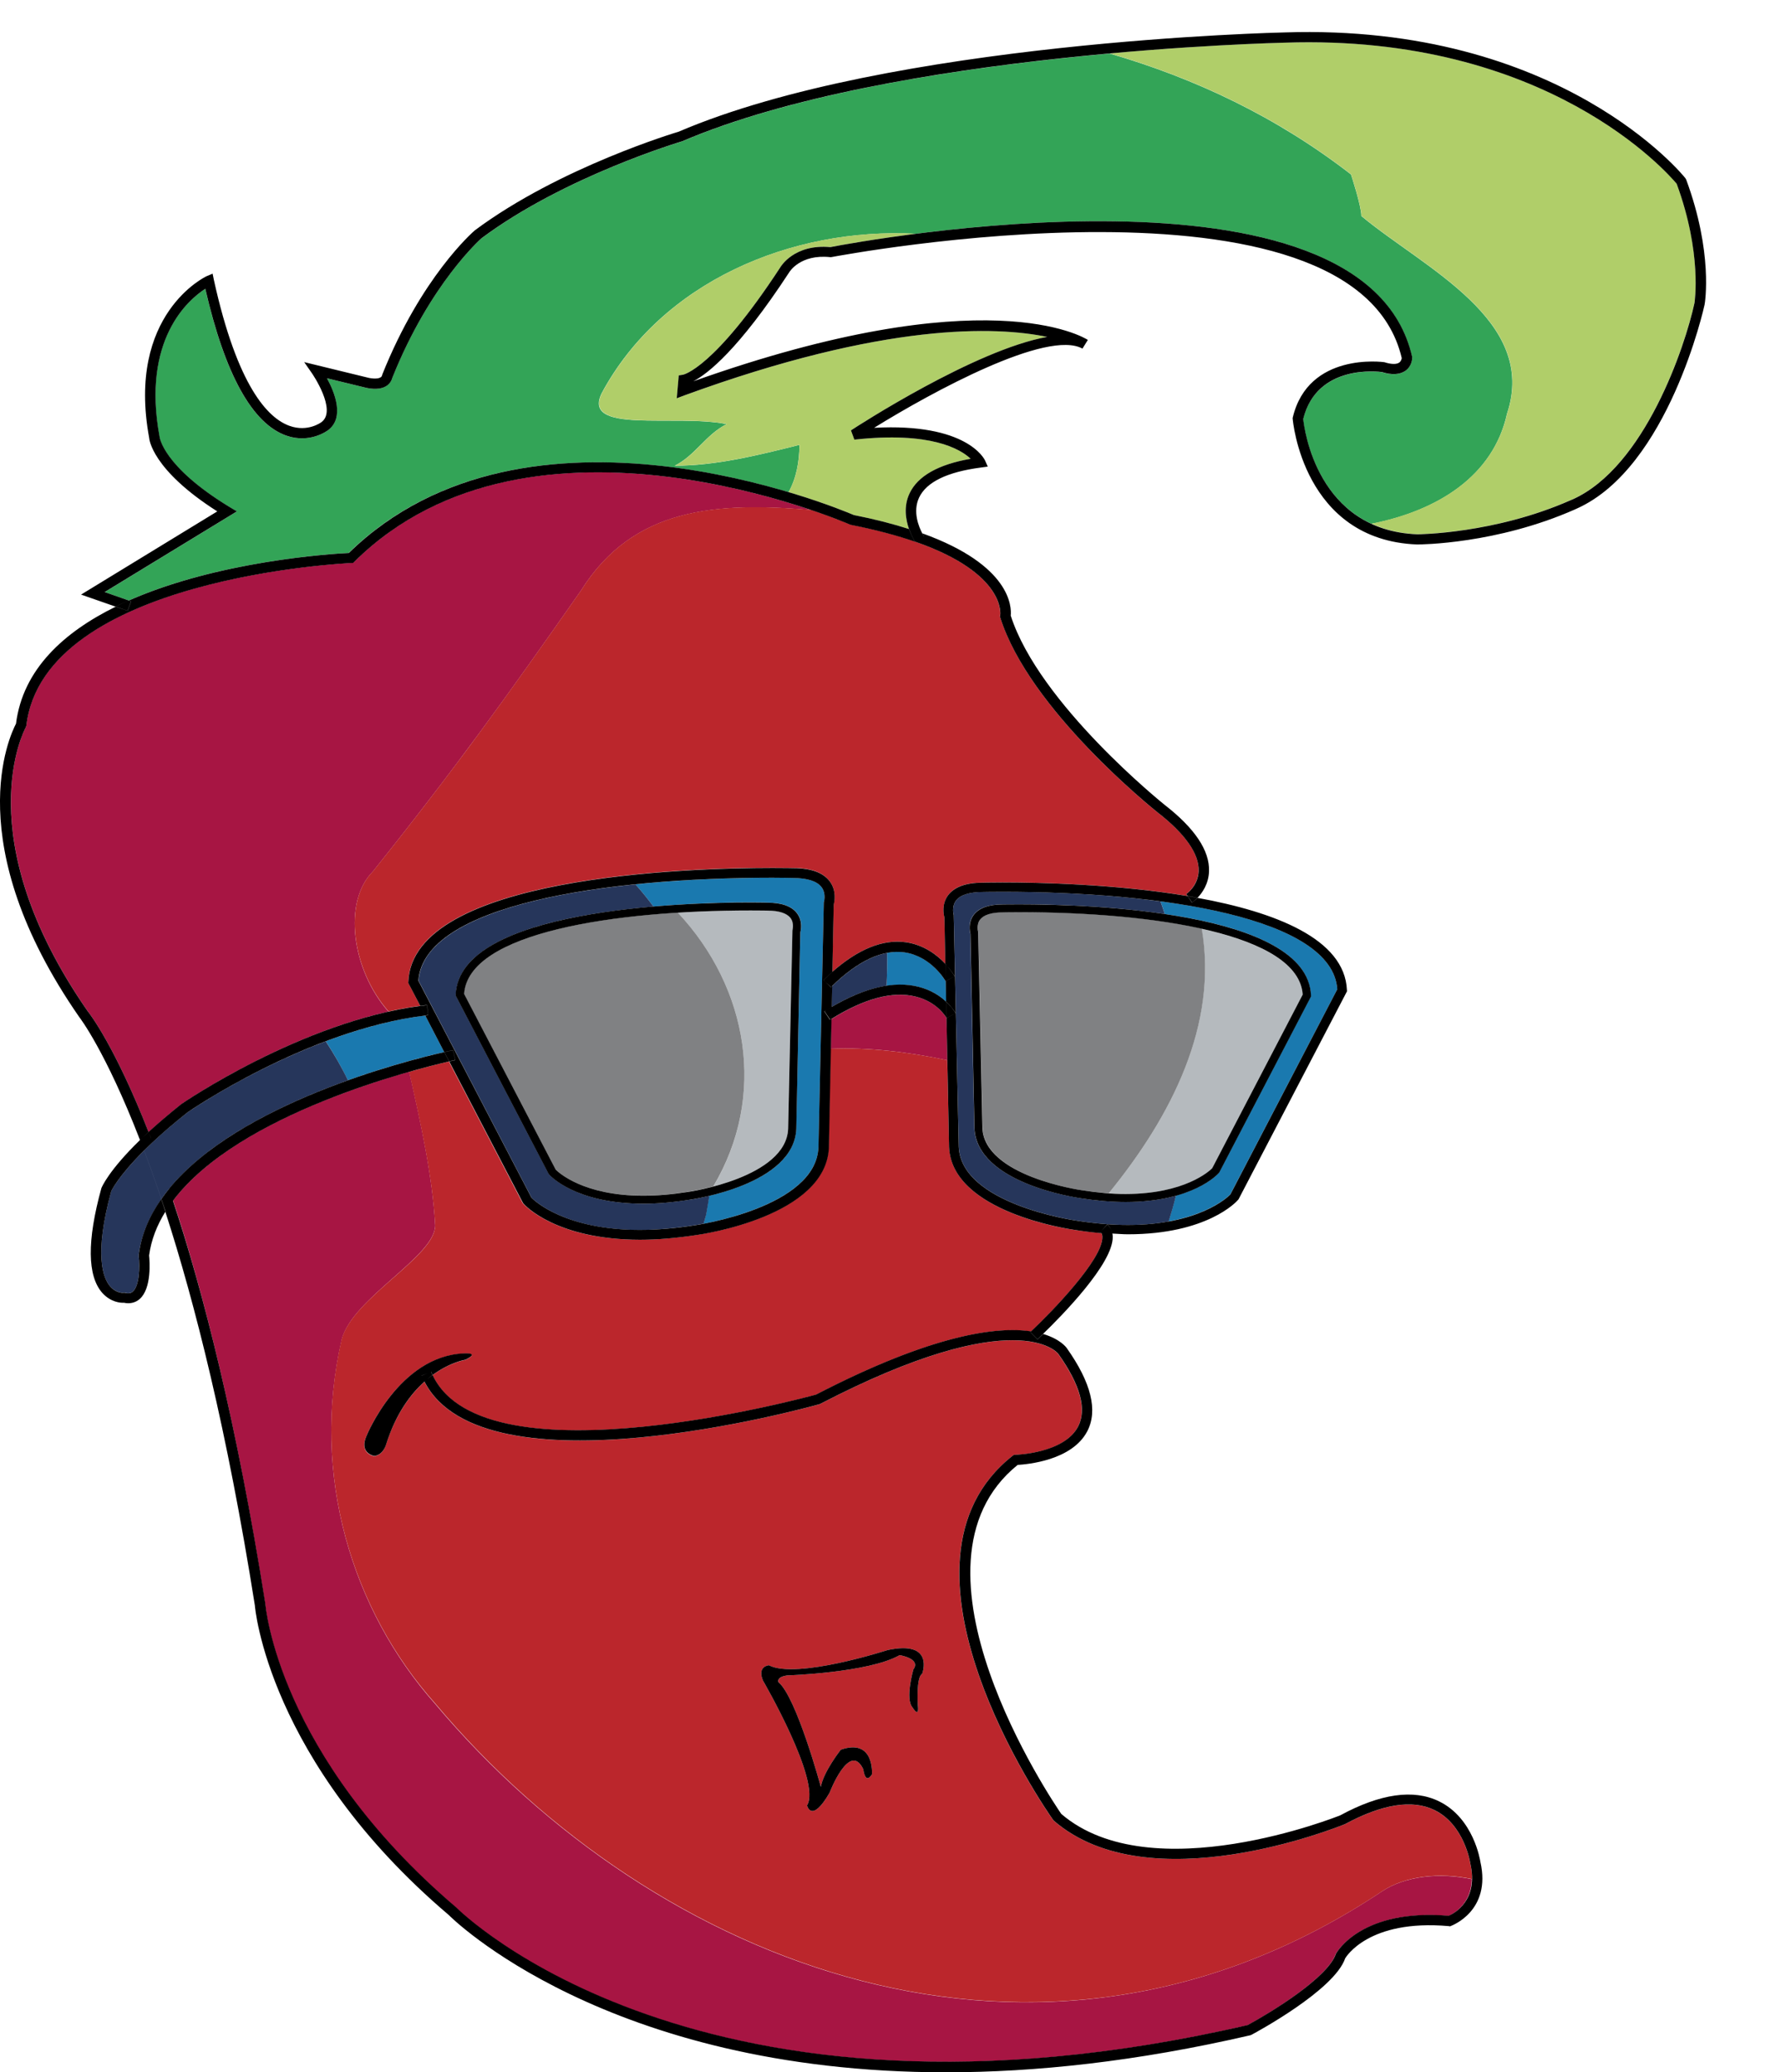 <?xml version="1.0" encoding="utf-8"?>
<!-- Generator: Adobe Illustrator 17.0.0, SVG Export Plug-In . SVG Version: 6.00 Build 0)  -->
<!DOCTYPE svg PUBLIC "-//W3C//DTD SVG 1.1//EN" "http://www.w3.org/Graphics/SVG/1.1/DTD/svg11.dtd">
<svg version="1.1" id="Layer_2" xmlns="http://www.w3.org/2000/svg" xmlns:xlink="http://www.w3.org/1999/xlink" x="0px" y="0px"
	 width="46.417px" height="54px" viewBox="0 0 46.417 54" style="enable-background:new 0 0 46.417 54;" xml:space="preserve">
<path id="color8" style="fill:#A71543;" d="M0.668,18.959l0.017-0.05c0.456-3.871,8.388-4.237,8.469-4.241l0.05-0.002l0.036-0.035
	c3.655-3.617,9.559-2.135,11.902-1.341c-2.455-0.207-4.637-0.08-5.999,2.099c-1.9,2.712-3.256,4.611-5.426,7.323
	c-0.778,0.778-0.561,2.549,0.408,3.65c-2.805,0.626-5.371,2.391-5.4,2.411c-0.333,0.266-0.615,0.509-0.854,0.726
	c-0.876-2.239-1.535-3.088-1.59-3.156C-0.877,21.781,0.653,18.987,0.668,18.959z M4.511,31.282
	c0.784,2.374,1.651,5.765,2.401,10.517c0.001,0.037,0.324,3.957,4.969,7.908c0.065,0.063,6.347,6.366,20.632,3.068
	c0.58-0.314,2.082-1.229,2.297-1.854c0.027-0.05,0.672-1.188,2.943-0.995c0.117-0.053,0.592-0.3,0.605-0.958
	c-0.855-0.182-1.74-0.078-2.336,0.314c-8.949,5.968-18.982,1.898-24.679-4.88c-2.167-2.439-3.252-5.964-2.438-9.489
	c0.27-1.086,2.438-2.171,2.438-2.984c-0.072-1.291-0.372-2.643-0.677-4.004C8.957,28.414,5.855,29.502,4.511,31.282z M24.691,27.628
	l-0.022-1.102l0,0c-0.009-0.015-0.237-0.416-0.8-0.555c-0.6-0.151-1.34,0.046-2.2,0.583l-0.018,0.775
	C22.644,27.286,23.674,27.415,24.691,27.628z"/>
<path id="color7" style="fill:#BB262C;" d="M9.717,22.709c2.17-2.712,3.525-4.611,5.426-7.324c1.363-2.178,3.544-2.305,5.999-2.098
	c0.617,0.208,0.991,0.37,1.007,0.377l0.03,0.009c0.661,0.132,1.21,0.28,1.667,0.439c0.004,0.004,0.006,0.009,0.006,0.01l0.008-0.005
	c2.365,0.827,2.207,1.898,2.205,1.91l-0.004,0.032l0.01,0.035c0.748,2.388,3.969,4.973,4.104,5.081
	c0.713,0.551,1.08,1.076,1.063,1.522c-0.018,0.391-0.32,0.597-0.322,0.598l0.035,0.052c-1.863-0.31-3.857-0.354-4.826-0.354
	c-0.324,0-0.516,0.006-0.516,0.006l0,0c-0.432,0-0.734,0.108-0.896,0.323c-0.173,0.229-0.119,0.501-0.1,0.576l0.025,1.217
	c-0.208-0.223-0.552-0.497-1.033-0.563c-0.597-0.083-1.24,0.179-1.914,0.773l0.035-1.755c0.021-0.078,0.08-0.364-0.104-0.609
	c-0.172-0.228-0.492-0.344-0.948-0.344c0,0-0.201-0.005-0.545-0.005c-2.196,0-9.372,0.214-9.488,2.962l-0.002,0.034l0.313,0.602
	c-0.277,0.036-0.55,0.087-0.825,0.147C9.157,25.259,8.939,23.487,9.717,22.709z M8.9,34.916c0.271-1.087,2.442-2.169,2.442-2.982
	c-0.073-1.293-0.374-2.644-0.68-4.004c0.474-0.136,0.844-0.225,1.038-0.269l1.919,3.683l0.017,0.021
	c0.035,0.038,0.847,0.939,3.033,0.939c0.465,0,0.963-0.041,1.479-0.123c0.139-0.019,3.378-0.485,3.447-2.281l0.053-2.572
	c0.994-0.04,2.023,0.086,3.041,0.298l0.047,2.261c0.068,1.702,3.133,2.145,3.264,2.161c0.24,0.037,0.475,0.064,0.703,0.086
	c0.016,0.021,0.025,0.052,0.027,0.104c0.012,0.574-1.318,1.951-1.859,2.459c-0.891-0.135-2.566,0.072-5.607,1.648
	c-0.063,0.015-8.636,2.383-9.99-0.512c0.461-0.34,0.85-0.395,0.85-0.395c0.408-0.198-0.033-0.166-0.033-0.166
	c-1.695,0.064-2.54,2.146-2.54,2.146c-0.205,0.464,0.203,0.528,0.203,0.528c0.238-0.034,0.304-0.295,0.304-0.295
	c0.258-0.807,0.639-1.317,1.004-1.646c1.536,3.001,9.94,0.686,10.304,0.584c5.151-2.672,6.2-1.326,6.212-1.311
	c0.576,0.813,0.752,1.453,0.516,1.9c-0.361,0.697-1.611,0.731-1.623,0.731l-0.047,0.002l-0.035,0.026
	c-3.576,2.815,0.863,9.216,1.055,9.485l0.021,0.023c2.473,2.143,7.381,0.173,7.588,0.089c0.975-0.523,1.752-0.646,2.328-0.368
	c0.783,0.378,0.936,1.377,0.938,1.39c0.035,0.15,0.047,0.289,0.043,0.408c-0.854-0.181-1.738-0.078-2.334,0.315
	c-8.949,5.967-18.982,1.896-24.677-4.88C9.178,41.964,8.092,38.438,8.9,34.916z M19.884,43.791c0,0,1.534,2.639,1.149,3.255
	c0,0,0.114,0.486,0.587-0.329c0,0,0.521-1.363,0.879-0.615c0,0,0.045,0.418,0.227,0.133c0,0,0.068-0.948-0.813-0.641
	c0,0-0.452,0.573-0.52,0.969c0,0-0.631-2.332-1.105-2.729c0,0-0.067-0.134,0.227-0.176c0,0,2.119-0.067,2.932-0.528
	c0,0,0.563,0.087,0.358,0.372c0,0-0.223,0.771-0.021,0.992c0,0,0.182,0.306,0.136-0.066c0,0-0.046-0.728,0.114-0.813
	c0,0,0.337-0.882-0.903-0.617c0,0-2.371,0.769-3.091,0.396C20.042,43.391,19.727,43.414,19.884,43.791z"/>
<path id="color6" style="fill:#B5BABE;" d="M31.316,24.201c1.512,0.337,2.578,0.885,2.637,1.717l-2.359,4.525
	c-0.072,0.07-0.709,0.67-2.258,0.67l0,0c-0.141,0-0.289-0.01-0.439-0.021C30.535,29.08,31.746,26.709,31.316,24.201z M18.592,30.916
	c0.764-0.202,1.917-0.648,1.948-1.508l0.114-5.166c0,0,0.056-0.183-0.053-0.323c-0.095-0.125-0.3-0.192-0.596-0.192
	c-0.004,0-0.163-0.004-0.44-0.004c-0.632,0-1.275,0.02-1.901,0.059C19.503,25.741,19.993,28.557,18.592,30.916z"/>
<path id="color5" style="fill:#808183;" d="M25.546,23.96c0.096-0.124,0.299-0.189,0.59-0.189c0.004,0,0.162-0.004,0.434-0.004
	c1.664,0,3.389,0.128,4.75,0.43c0.428,2.509-0.783,4.882-2.422,6.895c-0.229-0.015-0.467-0.041-0.711-0.078
	c-0.027-0.002-2.529-0.363-2.58-1.629l-0.109-5.103C25.496,24.282,25.439,24.101,25.546,23.96z M12.092,25.897l2.386,4.578
	c0.074,0.074,0.717,0.681,2.284,0.681c0.367,0,0.758-0.034,1.167-0.101c0.009,0,0.29-0.041,0.661-0.14
	c1.404-2.36,0.913-5.175-0.926-7.135C14.772,23.96,12.184,24.58,12.092,25.897z"/>
<path id="color4" style="fill:#1A79AF;" d="M11.084,26.463l0.494,0.952c-0.427,0.097-1.393,0.335-2.51,0.735
	c-0.167-0.346-0.363-0.686-0.578-1.017C9.307,26.825,10.196,26.569,11.084,26.463z M30.648,31.155
	c-0.059,0.227-0.123,0.45-0.193,0.673c1.07-0.194,1.545-0.639,1.609-0.703l2.789-5.348c-0.086-1.241-2.072-1.952-4.609-2.291
	c0.041,0.109,0.078,0.221,0.113,0.331c1.914,0.284,3.754,0.879,3.807,2.115l0.002,0.028l-2.391,4.586l-0.014,0.021
	C31.746,30.588,31.427,30.941,30.648,31.155z M18.398,31.658c-0.02,0.081-0.043,0.154-0.065,0.232
	c0.721-0.14,2.946-0.67,2.999-1.998l0.138-6.377c0-0.003,0.069-0.228-0.061-0.402c-0.118-0.154-0.374-0.235-0.739-0.235
	c-0.002,0-0.2-0.005-0.539-0.005c-1.2,0-2.425,0.053-3.572,0.171c0.166,0.186,0.324,0.378,0.47,0.578
	c1.042-0.09,1.984-0.108,2.536-0.108c0.281,0,0.442,0.006,0.442,0.006c0.37,0,0.63,0.094,0.769,0.279
	c0.148,0.197,0.102,0.428,0.083,0.492l-0.108,5.123c-0.041,1.075-1.473,1.559-2.271,1.747
	C18.457,31.326,18.427,31.492,18.398,31.658z M23.103,25.691c0.299-0.046,0.582-0.041,0.84,0.025
	c0.328,0.084,0.562,0.242,0.717,0.387l-0.012-0.538l-0.004,0.001c-0.004-0.008-0.373-0.655-1.074-0.751
	c-0.146-0.02-0.299-0.016-0.451,0.015C23.125,25.117,23.121,25.403,23.103,25.691z"/>
<path id="color3" style="fill:#33A457;" d="M2.73,15.429l0.625,0.219c2.331-1.031,5.264-1.216,5.73-1.239
	c3.444-3.36,8.758-2.39,11.466-1.583c0.199-0.354,0.284-0.792,0.284-1.233c-1.083,0.271-2.17,0.543-3.251,0.543
	c0.54-0.271,0.812-0.813,1.354-1.084c-1.354-0.271-3.795,0.272-3.253-0.813c1.555-2.887,4.929-4.319,8.185-4.147
	c4-0.512,11.973-0.985,12.93,3.203l0.004,0.029c0,0.021-0.006,0.216-0.176,0.339c-0.148,0.104-0.359,0.115-0.611,0.035
	c-0.066-0.01-1.691-0.223-2.055,1.221c0.021,0.208,0.256,2.028,1.781,2.731c1.727-0.342,3.174-1.243,3.533-2.869
	c0.814-2.441-2.168-3.797-3.797-5.152c0-0.271-0.27-1.084-0.27-1.084c-1.936-1.499-4.059-2.502-6.289-3.15
	c-3.424,0.311-8.032,0.958-11.141,2.289C17.747,3.693,14.706,4.6,12.55,6.21c-0.013,0.009-1.339,1.172-2.326,3.632
	c-0.014,0.06-0.052,0.141-0.134,0.2c-0.118,0.089-0.292,0.113-0.529,0.068l-1.04-0.253c0.202,0.373,0.46,1.022,0.031,1.351
	c-0.021,0.016-0.474,0.358-1.089,0.145C6.572,11.04,5.86,9.753,5.35,7.525c-0.44,0.284-1.663,1.324-1.194,3.857
	c0,0.009,0.087,0.776,1.83,1.835l0.187,0.111L2.73,15.429z"/>
<path id="color2" style="fill:#B0CE69;" d="M17.588,12.135c0.542-0.271,0.814-0.813,1.355-1.085
	c-1.355-0.271-3.792,0.271-3.252-0.813c1.555-2.887,4.93-4.32,8.184-4.147c-1.203,0.155-2.046,0.313-2.232,0.347
	c-0.945-0.084-1.293,0.505-1.308,0.531c-1.729,2.646-2.528,2.794-2.536,2.795L17.692,9.78l-0.053,0.598l0.196-0.074
	c5.234-1.913,8.131-1.8,9.457-1.525c-1.879,0.335-4.954,2.331-5.113,2.435l0.09,0.242c1.981-0.218,2.76,0.243,3.029,0.499
	c-0.844,0.147-1.379,0.45-1.592,0.902c-0.159,0.339-0.102,0.684-0.016,0.929c-0.412-0.132-0.892-0.255-1.441-0.366
	c-0.105-0.045-0.739-0.31-1.697-0.596c0.201-0.353,0.285-0.791,0.285-1.232C19.753,11.863,18.667,12.132,17.588,12.135z
	 M35.744,13.645c0.334,0.155,0.727,0.257,1.195,0.275c0.021,0,2.016-0.011,3.996-0.889l0.055-0.023
	c1.879-0.846,2.928-3.985,3.172-5.119c0.002-0.012,0.207-1.282-0.463-3.103c-0.223-0.265-3.373-3.903-10.209-3.674
	c-0.045,0.001-1.965,0.043-4.568,0.28c2.23,0.647,4.354,1.651,6.289,3.15c0,0,0.27,0.813,0.27,1.084
	c1.629,1.355,4.611,2.711,3.799,5.151C38.917,12.405,37.47,13.305,35.744,13.645z"/>
<path id="color1" style="fill:#26365B;" d="M3.614,32.697l-0.001,0.018l0.001,0.016c0.033,0.278,0.02,0.771-0.151,0.922
	c-0.031,0.029-0.084,0.06-0.194,0.037l-0.021-0.008l-0.021,0.004c-0.006,0.004-0.197,0.017-0.359-0.17
	c-0.182-0.211-0.422-0.814,0.029-2.473c0,0,0.165-0.372,0.859-1.064c0.146,0.388,0.296,0.806,0.451,1.267
	C3.896,31.688,3.685,32.17,3.614,32.697z M3.975,29.766c0.144,0.367,0.286,0.769,0.436,1.207c1.077-1.316,3.028-2.24,4.658-2.822
	c-0.166-0.346-0.364-0.686-0.58-1.017c-2.012,0.757-3.579,1.835-3.597,1.849C4.523,29.271,4.225,29.533,3.975,29.766z M29.398,31.92
	c0.404,0,0.756-0.035,1.059-0.088c0.07-0.222,0.135-0.445,0.191-0.674c-0.344,0.096-0.773,0.162-1.313,0.162l0,0
	c-0.369,0-0.77-0.034-1.184-0.1c-0.109-0.017-2.701-0.39-2.758-1.828l-0.105-5.063c-0.016-0.062-0.063-0.291,0.084-0.487
	c0.137-0.183,0.393-0.275,0.758-0.275l0,0c0,0,0.16-0.004,0.438-0.004c0.77,0,2.303,0.034,3.789,0.255
	c-0.037-0.11-0.072-0.221-0.113-0.33c-1.289-0.174-2.723-0.25-4.119-0.25c-0.32,0-0.506,0.005-0.51,0.005
	c-0.35,0-0.588,0.077-0.699,0.224c-0.121,0.164-0.059,0.377-0.059,0.378l0.131,6.036c0.059,1.493,3.02,1.919,3.051,1.923
	C28.515,31.881,28.972,31.92,29.398,31.92L29.398,31.92z M18.115,31.925c0.006,0,0.088-0.012,0.222-0.038
	c0.021-0.08,0.046-0.151,0.066-0.231c0.029-0.165,0.06-0.331,0.083-0.496c-0.286,0.069-0.491,0.101-0.521,0.103
	c-0.417,0.067-0.82,0.103-1.197,0.103c-1.772-0.001-2.426-0.731-2.456-0.761l-0.013-0.021l-2.421-4.641l0.002-0.027
	c0.064-1.535,2.847-2.094,5.151-2.292c-0.147-0.2-0.304-0.393-0.47-0.579c-3.046,0.312-5.556,1.077-5.652,2.512l2.945,5.654
	c0.089,0.09,0.886,0.839,2.82,0.84C17.122,32.049,17.606,32.007,18.115,31.925z M21.673,26.239c0.516-0.302,0.994-0.485,1.432-0.552
	c0.016-0.285,0.02-0.571,0.015-0.857c-0.447,0.086-0.929,0.374-1.435,0.868L21.673,26.239z M4.411,30.973
	c-0.148-0.438-0.292-0.842-0.434-1.207c-0.079,0.074-0.153,0.146-0.222,0.213c0.146,0.388,0.296,0.806,0.451,1.267
	C4.269,31.153,4.337,31.063,4.411,30.973z"/>
<path id="outline" d="M3.013,15.81l0.314,0.107l0.091-0.248l-0.059-0.021c2.333-1.03,5.262-1.216,5.732-1.238
	c4.66-4.552,12.76-1.161,13.161-0.989c0.551,0.109,1.028,0.233,1.442,0.366c0.061,0.173,0.134,0.296,0.156,0.33
	c-0.457-0.158-1.007-0.308-1.668-0.439l-0.029-0.008c-0.084-0.038-8.292-3.605-12.911,0.962l-0.037,0.037l-0.05,0.002
	c-0.081,0.004-8.013,0.37-8.469,4.241l-0.019,0.05c-0.013,0.027-1.546,2.821,1.613,7.381c0.056,0.067,0.714,0.918,1.592,3.156
	c-0.08,0.072-0.155,0.144-0.223,0.209c-0.899-2.32-1.569-3.188-1.586-3.209c-3.139-4.529-1.807-7.334-1.646-7.641
	C0.596,17.436,1.673,16.469,3.013,15.81z M4.508,31.288c-0.071,0.095-0.138,0.192-0.198,0.29c0.765,2.361,1.608,5.68,2.332,10.254
	c0,0.027,0.328,4.051,5.052,8.068c0.044,0.044,4.077,4.1,12.959,4.1c2.313,0,4.955-0.275,7.941-0.967l0.033-0.016
	c0.088-0.047,2.148-1.154,2.432-1.988c0.016-0.022,0.598-1.025,2.703-0.838l0.029,0.006l0.027-0.012
	c0.012-0.006,1.057-0.385,0.764-1.67c-0.006-0.039-0.176-1.14-1.082-1.578c-0.66-0.321-1.527-0.198-2.566,0.365
	c-0.037,0.017-4.928,1.979-7.275-0.035c-0.227-0.33-4.381-6.473-1.137-9.094c0.254-0.016,1.414-0.115,1.813-0.874
	c0.285-0.54,0.104-1.271-0.533-2.171c-0.016-0.023-0.17-0.232-0.613-0.367c-0.07,0.07-0.123,0.119-0.148,0.143l-0.188-0.19
	c0.006-0.006,0.014-0.014,0.02-0.021c-0.891-0.133-2.567,0.074-5.607,1.648c-0.063,0.016-8.636,2.385-9.991-0.511
	c-0.068,0.052-0.141,0.106-0.212,0.173c1.537,3.001,9.941,0.688,10.305,0.584c5.149-2.671,6.2-1.326,6.212-1.311
	c0.578,0.813,0.752,1.453,0.516,1.9c-0.363,0.695-1.611,0.732-1.623,0.732l-0.047,0.002l-0.035,0.025
	c-3.576,2.816,0.863,9.216,1.055,9.487l0.021,0.023c2.473,2.142,7.379,0.173,7.588,0.087c0.973-0.523,1.75-0.646,2.328-0.367
	c0.781,0.378,0.936,1.377,0.936,1.389c0.223,0.972-0.422,1.307-0.563,1.367c-2.271-0.191-2.916,0.945-2.941,0.995
	c-0.215,0.627-1.717,1.539-2.299,1.854c-14.285,3.297-20.564-3.006-20.629-3.069c-4.645-3.951-4.969-7.867-4.971-7.908
	C6.165,37.05,5.294,33.657,4.508,31.288z M30.953,23.347c0.086,0.015,0.17,0.031,0.258,0.047c0.123-0.129,0.287-0.358,0.299-0.687
	c0.02-0.541-0.371-1.125-1.162-1.738c-0.029-0.024-3.264-2.622-4.006-4.927c0.023-0.219,0.012-1.31-2.303-2.144
	c0.023,0.047,0.043,0.08,0.044,0.081l-0.22,0.14c2.365,0.828,2.207,1.899,2.205,1.911l-0.006,0.032l0.008,0.032
	c0.75,2.389,3.973,4.974,4.107,5.082c0.711,0.552,1.078,1.076,1.063,1.523c-0.016,0.391-0.32,0.597-0.324,0.598L30.953,23.347z
	 M26.871,34.693c0.117,0.017,0.223,0.043,0.313,0.066c0.479-0.463,1.83-1.833,1.816-2.529c0-0.029-0.004-0.06-0.008-0.086
	c-0.098-0.006-0.189-0.006-0.289-0.013c0.016,0.021,0.027,0.052,0.027,0.104C28.744,32.809,27.412,34.186,26.871,34.693z
	 M27.041,34.9c0.023-0.025,0.076-0.073,0.146-0.143c-0.094-0.023-0.195-0.049-0.314-0.066c-0.006,0.006-0.014,0.016-0.021,0.019
	L27.041,34.9z M11.063,36.002c-0.025-0.049-0.058-0.102-0.078-0.156l0.251-0.098c0.011,0.027,0.028,0.055,0.039,0.081
	c0.463-0.338,0.85-0.396,0.85-0.396c0.409-0.197-0.034-0.166-0.034-0.166c-1.692,0.067-2.538,2.147-2.538,2.147
	c-0.205,0.461,0.204,0.526,0.204,0.526c0.237-0.032,0.305-0.297,0.305-0.297C10.315,36.842,10.696,36.331,11.063,36.002z
	 M10.981,35.85c0.021,0.053,0.055,0.104,0.079,0.154c0.071-0.064,0.145-0.123,0.212-0.175c-0.012-0.026-0.029-0.054-0.04-0.081
	L10.981,35.85z M19.884,43.791c0,0,1.534,2.639,1.149,3.255c0,0,0.114,0.486,0.587-0.329c0,0,0.521-1.363,0.879-0.615
	c0,0,0.045,0.418,0.227,0.133c0,0,0.068-0.948-0.813-0.641c0,0-0.452,0.573-0.52,0.969c0,0-0.631-2.332-1.105-2.729
	c0,0-0.067-0.134,0.227-0.176c0,0,2.119-0.067,2.932-0.528c0,0,0.563,0.087,0.358,0.372c0,0-0.223,0.771-0.021,0.992
	c0,0,0.182,0.306,0.136-0.066c0,0-0.046-0.728,0.114-0.813c0,0,0.337-0.882-0.903-0.617c0,0-2.371,0.769-3.091,0.396
	C20.042,43.391,19.727,43.414,19.884,43.791z M23.691,13.786c0.121,0.037,0.237,0.076,0.348,0.117
	c-0.088-0.165-0.26-0.567-0.085-0.938c0.192-0.404,0.731-0.667,1.612-0.782l0.178-0.024l-0.072-0.161
	c-0.02-0.042-0.48-0.981-2.891-0.85c1.527-0.945,4.518-2.569,5.43-2.064l0.141-0.226c-0.105-0.069-2.668-1.632-10.284,1.079
	c0.375-0.195,1.18-0.822,2.496-2.834c0.015-0.026,0.294-0.482,1.068-0.403l0.019,0.002l0.02-0.003
	c0.138-0.024,13.638-2.591,14.862,2.633c-0.004,0.023-0.018,0.082-0.066,0.116c-0.07,0.05-0.209,0.048-0.387-0.01
	c-0.043-0.006-1.979-0.266-2.387,1.439l-0.004,0.02l0.002,0.02c0.002,0.032,0.27,3.157,3.242,3.271c0.09,0,2.074-0.011,4.113-0.913
	l0.055-0.025c2.389-1.075,3.316-5.266,3.324-5.309c0.012-0.059,0.225-1.359-0.479-3.261l-0.021-0.036
	c-0.029-0.042-3.242-4.037-10.447-3.799C33.38,0.847,23.193,1.073,17.684,3.433c-0.017,0.004-3.102,0.923-5.308,2.569
	c-0.064,0.054-1.397,1.221-2.411,3.753L9.955,9.79l0,0c0,0-0.006,0.023-0.032,0.041C9.888,9.853,9.81,9.883,9.621,9.849L7.928,9.436
	l0.2,0.288c0.008,0.009,0.662,0.964,0.254,1.273c-0.015,0.012-0.361,0.269-0.834,0.101c-0.562-0.199-1.361-1.022-1.975-3.808
	L5.541,7.131L5.383,7.198C5.366,7.206,3.292,8.18,3.888,11.412c0,0.021,0.064,0.825,1.775,1.914l-3.55,2.168l0.894,0.312
	c0.115-0.054,0.229-0.108,0.346-0.159l-0.625-0.219l3.446-2.102l-0.186-0.111c-1.743-1.059-1.829-1.826-1.829-1.834
	c-0.47-2.533,0.753-3.573,1.192-3.856c0.512,2.228,1.223,3.515,2.113,3.827c0.616,0.214,1.068-0.129,1.09-0.145
	c0.429-0.327,0.171-0.977-0.032-1.35l1.041,0.253c0.236,0.045,0.408,0.021,0.528-0.066c0.082-0.061,0.12-0.142,0.135-0.202
	c0.985-2.459,2.312-3.623,2.324-3.634c2.158-1.611,5.198-2.517,5.23-2.527c5.477-2.344,15.607-2.566,15.709-2.569
	c6.834-0.229,9.986,3.411,10.209,3.676c0.67,1.821,0.465,3.091,0.465,3.104c-0.244,1.134-1.293,4.272-3.172,5.119l-0.055,0.023
	c-1.982,0.877-3.977,0.889-3.996,0.889c-2.613-0.101-2.949-2.753-2.975-3.006c0.359-1.445,1.984-1.231,2.053-1.222
	c0.25,0.081,0.463,0.07,0.611-0.033c0.172-0.123,0.176-0.318,0.176-0.34l-0.002-0.027C35.562,3.85,22.445,6.284,21.642,6.439
	c-0.945-0.085-1.293,0.505-1.308,0.531c-1.729,2.644-2.528,2.794-2.536,2.795L17.69,9.782l-0.052,0.596l0.196-0.074
	c5.235-1.913,8.13-1.8,9.458-1.525c-1.879,0.335-4.955,2.331-5.114,2.436l0.089,0.241c1.982-0.218,2.762,0.243,3.031,0.499
	c-0.845,0.147-1.38,0.45-1.593,0.902C23.546,13.196,23.605,13.54,23.691,13.786z M23.861,14.121
	c-0.006-0.002-0.012-0.003-0.015-0.005c0.003,0.004,0.005,0.009,0.007,0.01L23.861,14.121z M24.082,13.981
	c0-0.001-0.021-0.033-0.045-0.079c-0.108-0.04-0.225-0.079-0.346-0.116c0.062,0.173,0.136,0.296,0.155,0.33
	c0.005,0.003,0.011,0.003,0.015,0.005L24.082,13.981z M3.356,15.646c-0.115,0.051-0.232,0.105-0.346,0.16l0.315,0.109l0.091-0.249
	L3.356,15.646z M28.679,32.105c0.008,0.009,0.018,0.019,0.023,0.03c-0.23-0.021-0.465-0.049-0.703-0.088
	c-0.131-0.018-3.195-0.461-3.264-2.157l-0.067-3.362l0.237-0.125c-0.006-0.01-0.082-0.146-0.247-0.298l-0.011-0.538l0.232-0.125
	c-0.006-0.015-0.088-0.155-0.242-0.323l-0.024-1.217c-0.021-0.077-0.074-0.348,0.099-0.577c0.164-0.215,0.467-0.324,0.896-0.324l0,0
	c0,0,0.189-0.006,0.518-0.006c0.967,0,2.959,0.044,4.824,0.354l0.113,0.169c0.008-0.005,0.068-0.044,0.143-0.122
	c2.031,0.37,3.842,1.07,3.898,2.404l0.002,0.031L32.28,31.25l-0.018,0.021c-0.031,0.039-0.799,0.892-2.867,0.892l0,0
	c-0.131,0-0.27-0.013-0.404-0.019c-0.018-0.095-0.063-0.178-0.135-0.239L28.679,32.105z M29.398,31.92
	c1.832-0.001,2.582-0.707,2.668-0.794l2.787-5.348c-0.129-1.872-4.584-2.539-8.729-2.539c-0.32,0-0.506,0.005-0.51,0.005
	c-0.35,0-0.588,0.077-0.699,0.224c-0.121,0.164-0.059,0.377-0.059,0.378l0.131,6.036c0.059,1.493,3.02,1.919,3.051,1.923
	C28.515,31.881,28.972,31.92,29.398,31.92L29.398,31.92z M31.068,23.517c0.006-0.004,0.066-0.044,0.143-0.121
	c-0.088-0.016-0.172-0.032-0.258-0.046L31.068,23.517z M28.703,32.133c0.1,0.008,0.191,0.008,0.291,0.014
	c-0.02-0.094-0.064-0.176-0.137-0.237l-0.178,0.194C28.687,32.11,28.695,32.122,28.703,32.133z M25.396,29.393l-0.104-5.063
	c-0.018-0.062-0.063-0.29,0.084-0.487c0.137-0.182,0.393-0.275,0.76-0.275l0,0c0,0,0.158-0.003,0.436-0.003
	c1.758,0,7.5,0.17,7.596,2.37l0.002,0.028l-2.391,4.585l-0.016,0.021c-0.027,0.03-0.674,0.752-2.426,0.753l0,0
	c-0.371,0-0.771-0.035-1.184-0.1C28.044,31.205,25.453,30.832,25.396,29.393z M28.187,31.014c0.404,0.063,0.791,0.1,1.148,0.1l0,0
	c1.549-0.003,2.186-0.6,2.258-0.672l2.359-4.525c-0.109-1.582-3.879-2.147-7.385-2.147c-0.27,0-0.43,0.005-0.434,0.005
	c-0.293,0-0.496,0.065-0.59,0.189c-0.105,0.138-0.049,0.321-0.049,0.321l0.109,5.104C25.654,30.65,28.16,31.011,28.187,31.014z
	 M21.661,25.724c0.007-0.01,0.019-0.018,0.028-0.027l-0.011,0.541c-0.065,0.038-0.125,0.071-0.19,0.112l0.15,0.222
	c0.011-0.007,0.021-0.014,0.034-0.021l-0.069,3.35c-0.07,1.795-3.308,2.263-3.447,2.281c-0.518,0.08-1.017,0.123-1.479,0.123
	c-2.188-0.003-3.001-0.901-3.033-0.941l-0.016-0.021l-1.92-3.683c0.092-0.021,0.15-0.034,0.156-0.034l-0.054-0.259
	c-0.029,0.005-0.11,0.022-0.232,0.049l-0.494-0.952c0.026-0.003,0.053-0.008,0.076-0.009l-0.028-0.263
	c-0.063,0.007-0.119,0.017-0.177,0.023l-0.315-0.602l0.002-0.032c0.116-2.75,7.291-2.964,9.489-2.964
	c0.345,0,0.545,0.005,0.545,0.005c0.457,0,0.776,0.115,0.948,0.343c0.183,0.244,0.126,0.531,0.104,0.609l-0.034,1.754
	c-0.079,0.068-0.155,0.137-0.233,0.213L21.661,25.724z M21.47,23.516c0.001-0.003,0.071-0.228-0.061-0.402
	c-0.118-0.154-0.374-0.235-0.739-0.235c-0.003,0-0.2-0.007-0.54-0.007c-4.382,0-9.089,0.706-9.226,2.684l2.947,5.653
	c0.088,0.091,0.887,0.838,2.818,0.84c0.453,0,0.938-0.041,1.441-0.121c0.034-0.004,3.16-0.457,3.221-2.033L21.47,23.516z
	 M20.753,29.414c-0.057,1.457-2.68,1.834-2.792,1.85c-0.417,0.068-0.82,0.102-1.195,0.102c-1.774,0-2.427-0.73-2.456-0.76
	l-0.015-0.022l-2.42-4.641l0.001-0.027c0.097-2.227,5.907-2.4,7.688-2.4c0.279,0,0.441,0.006,0.441,0.006
	c0.369,0,0.631,0.094,0.768,0.279c0.148,0.197,0.102,0.428,0.085,0.492L20.753,29.414z M20.602,23.921
	c-0.097-0.126-0.303-0.192-0.597-0.192c-0.004,0-0.165-0.004-0.439-0.004c-3.547,0-7.362,0.572-7.47,2.174l2.387,4.58
	c0.073,0.071,0.716,0.679,2.284,0.679c0.367,0,0.756-0.034,1.165-0.099c0.026-0.002,2.558-0.371,2.609-1.646l0.112-5.167
	C20.651,24.242,20.708,24.06,20.602,23.921z M24.668,26.524L24.668,26.524l-0.01-0.423c-0.155-0.145-0.388-0.303-0.718-0.387
	c-0.638-0.161-1.399,0.018-2.268,0.526l-0.006,0.312c0.859-0.534,1.602-0.734,2.199-0.583C24.43,26.108,24.659,26.509,24.668,26.524
	z M24.659,26.102l0.01,0.424l0.239-0.125C24.9,26.389,24.824,26.255,24.659,26.102z M21.631,26.575
	c0.011-0.007,0.021-0.014,0.034-0.021l0.008-0.313c-0.066,0.037-0.125,0.071-0.191,0.111L21.631,26.575z M24.642,25.564l0.006-0.001
	l-0.01-0.447c-0.208-0.223-0.552-0.496-1.033-0.563c-0.597-0.083-1.24,0.18-1.914,0.773l-0.009,0.372
	c0.681-0.664,1.317-0.959,1.885-0.882C24.271,24.913,24.642,25.56,24.642,25.564z M24.639,25.119l0.009,0.446l0.234-0.125
	C24.875,25.425,24.792,25.287,24.639,25.119z M21.685,25.698l0.009-0.371c-0.079,0.067-0.155,0.137-0.233,0.212l0.195,0.186
	C21.664,25.716,21.675,25.71,21.685,25.698z M3.756,29.979c-0.036-0.093-0.072-0.188-0.104-0.275
	c-0.825,0.801-1.002,1.236-1.01,1.258c-0.379,1.377-0.366,2.288,0.025,2.73c0.219,0.242,0.477,0.262,0.562,0.255
	C3.27,33.955,3.305,33.96,3.34,33.96c0.142,0,0.241-0.057,0.303-0.113c0.313-0.277,0.258-0.988,0.243-1.133
	c0.054-0.404,0.203-0.783,0.425-1.141c-0.036-0.11-0.073-0.221-0.108-0.328c-0.31,0.441-0.521,0.925-0.588,1.453l-0.002,0.019
	l0.002,0.015c0.033,0.278,0.019,0.772-0.153,0.923c-0.03,0.028-0.083,0.061-0.193,0.038l-0.02-0.008l-0.023,0.002
	c-0.006,0.006-0.197,0.018-0.358-0.17c-0.181-0.211-0.422-0.813,0.03-2.473C2.897,31.043,3.062,30.671,3.756,29.979z M4.408,30.973
	c0.034,0.103,0.069,0.203,0.104,0.311c1.716-2.271,6.296-3.419,7.194-3.625l-0.128-0.243C10.527,27.654,6.228,28.752,4.408,30.973z
	 M4.725,28.77c-0.333,0.266-0.614,0.508-0.854,0.726c0.038,0.089,0.073,0.178,0.105,0.271c0.249-0.233,0.55-0.496,0.917-0.785
	c0.022-0.017,3.118-2.146,6.189-2.519l-0.129-0.25C7.845,26.626,4.756,28.75,4.725,28.77z M3.872,29.497
	c-0.079,0.071-0.152,0.144-0.22,0.209c0.034,0.088,0.069,0.183,0.104,0.274c0.071-0.066,0.143-0.142,0.222-0.215
	C3.942,29.673,3.908,29.586,3.872,29.497z M4.207,31.244c0.034,0.105,0.071,0.22,0.109,0.328c0.058-0.096,0.126-0.195,0.199-0.29
	c-0.039-0.106-0.072-0.208-0.104-0.31C4.337,31.063,4.269,31.153,4.207,31.244z M11.129,26.189
	c-0.061,0.004-0.119,0.014-0.177,0.022l0.129,0.249c0.025-0.001,0.054-0.008,0.077-0.009L11.129,26.189z M11.811,27.364
	c-0.029,0.006-0.11,0.023-0.232,0.05l0.128,0.242c0.092-0.021,0.151-0.033,0.158-0.035L11.811,27.364z"/>
</svg>
